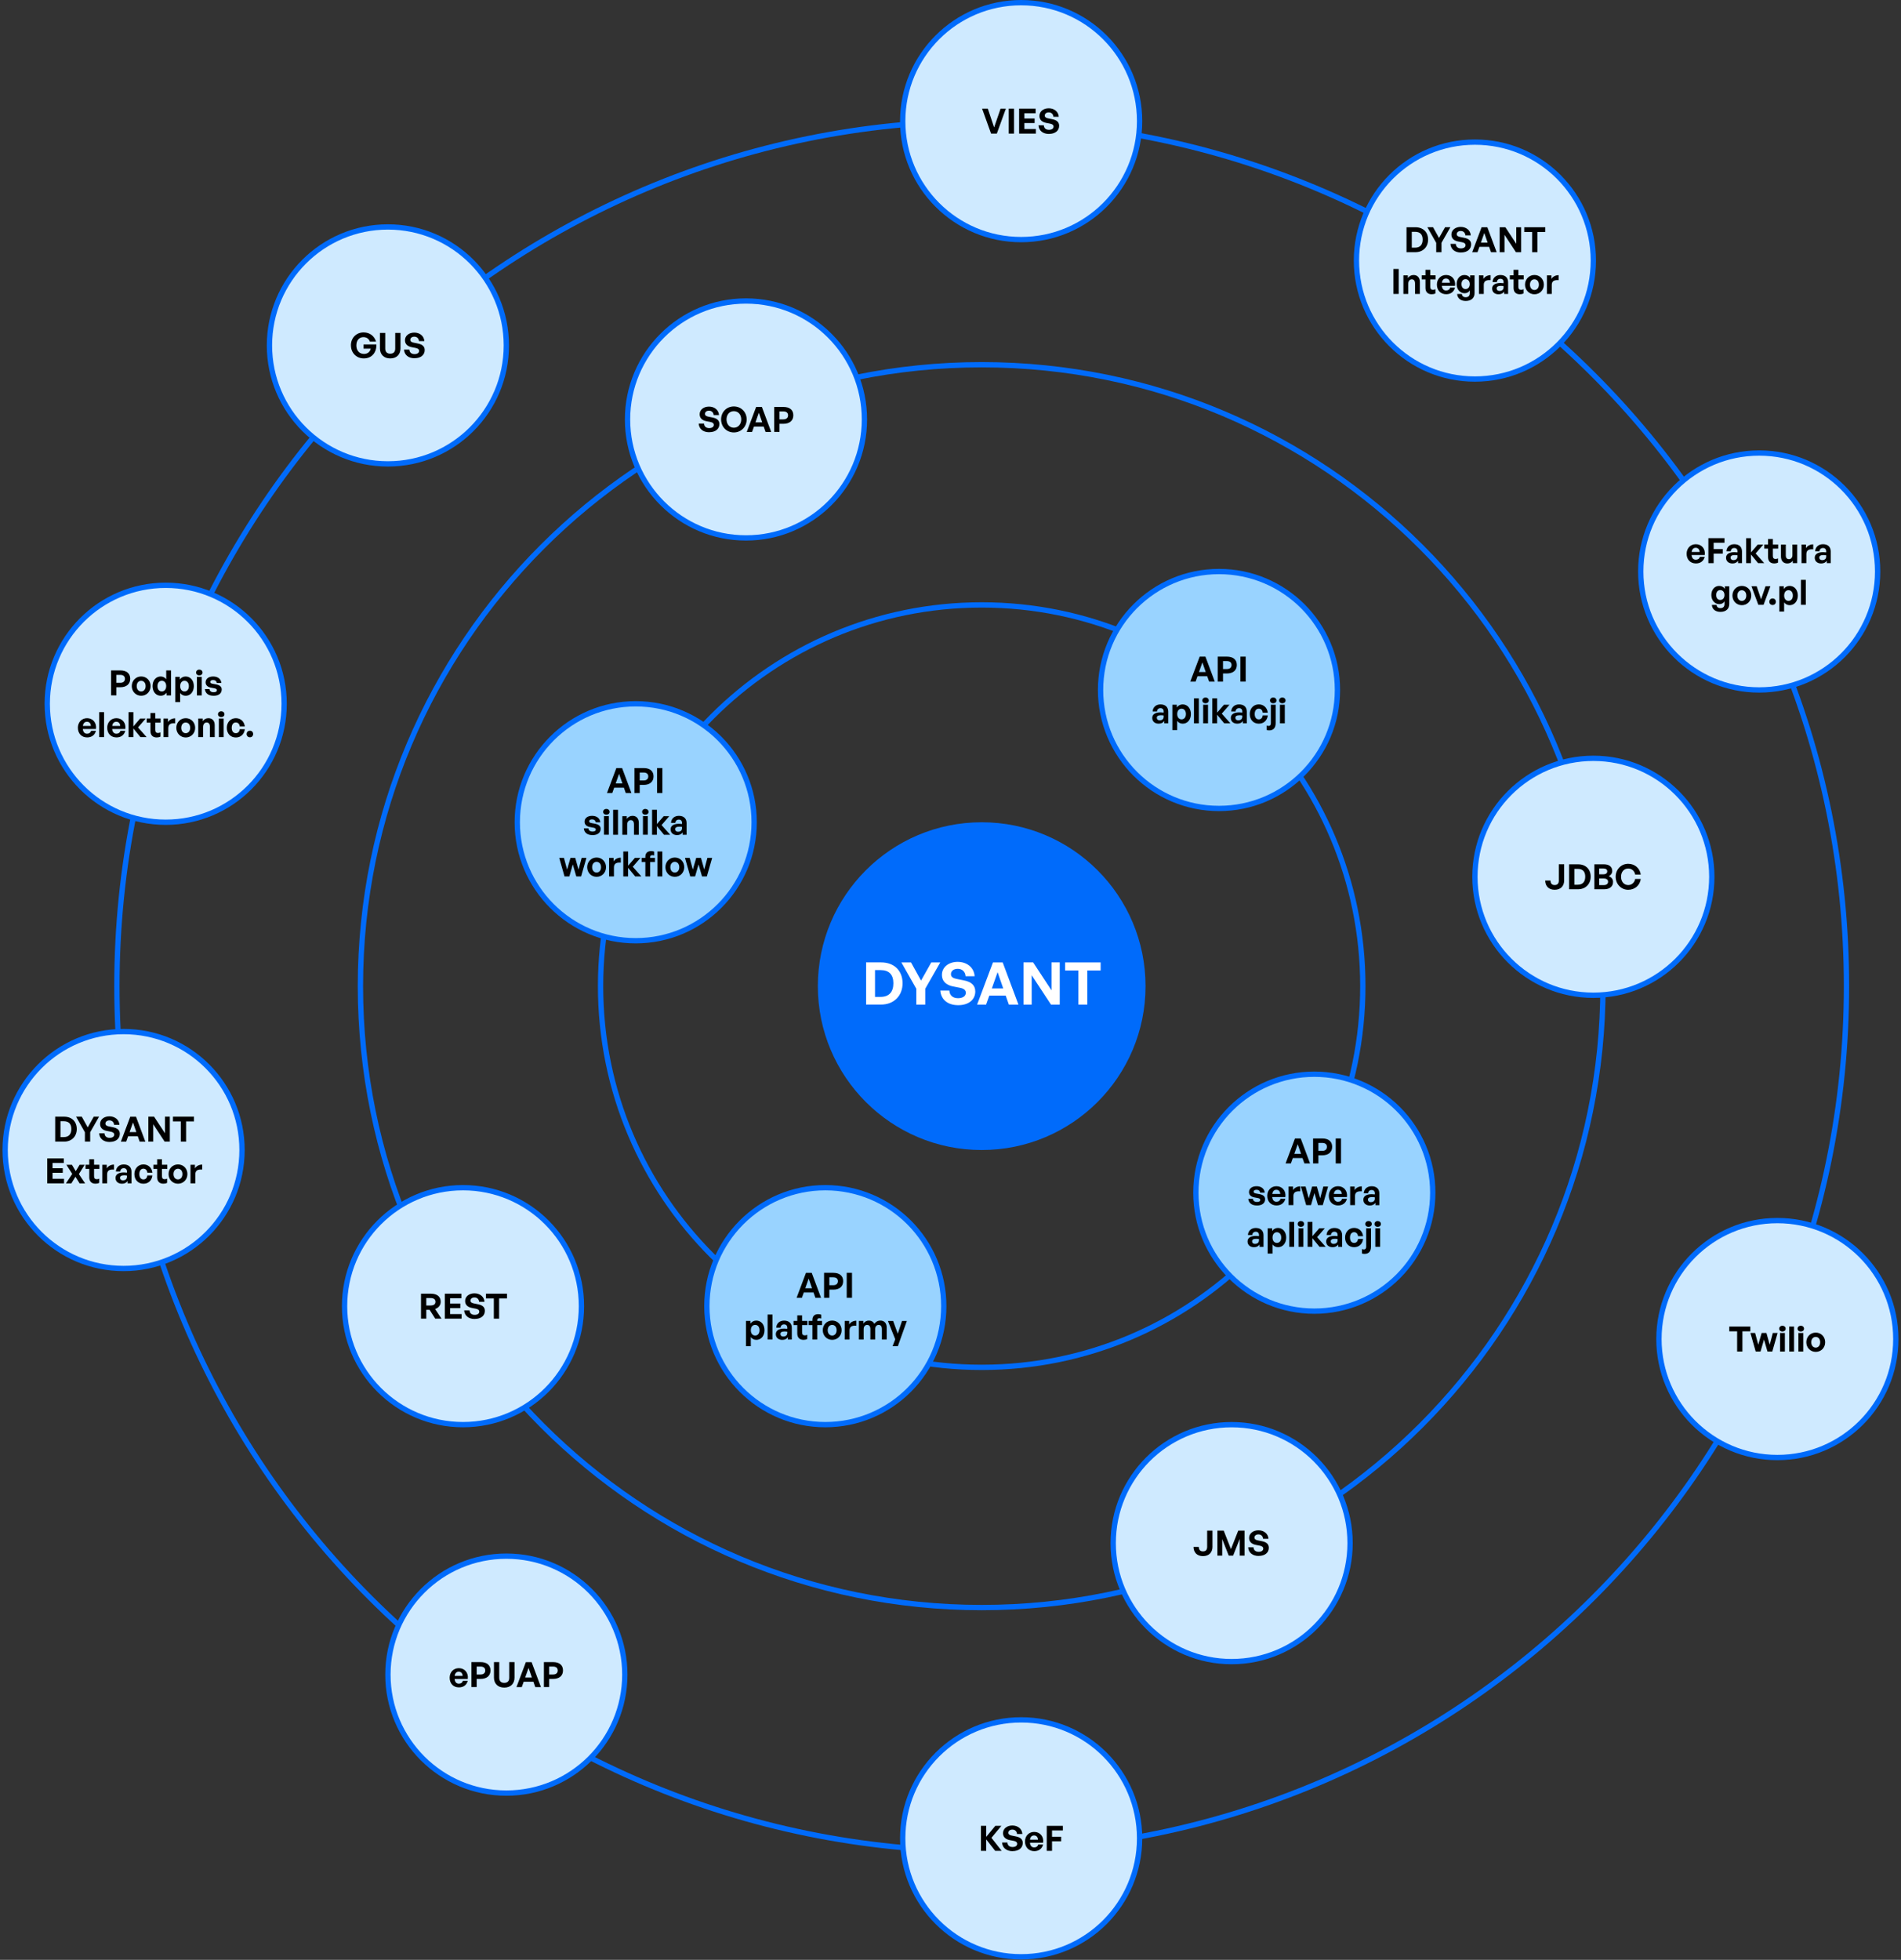 <svg width="716" height="738" viewBox="0 0 716 738" fill="none" xmlns="http://www.w3.org/2000/svg">
<rect x="0" y="0" width="716" height="738" fill="#333333" stroke="none"/>
<g clip-path="url(#clip0_4025_9668)">
<path d="M369.749 433.049C403.831 433.049 431.459 405.42 431.459 371.339C431.459 337.257 403.831 309.629 369.749 309.629C335.668 309.629 308.039 337.257 308.039 371.339C308.039 405.42 335.668 433.049 369.749 433.049Z" fill="#006BFB"/>
<path d="M326.209 378.288V362.398H331.849C336.889 362.398 339.949 365.628 339.949 370.248C339.949 374.868 336.789 378.278 331.849 378.278H326.209V378.288ZM329.569 375.388H331.669C334.829 375.388 336.489 373.548 336.489 370.258C336.489 366.968 334.829 365.298 331.669 365.298H329.569V375.388Z" fill="white"/>
<path d="M348.478 378.29H345.118V372.32L339.498 362.41H343.128L346.908 369.25L350.758 362.41H354.148L348.488 372.32V378.29H348.478Z" fill="white"/>
<path d="M360.908 378.509C356.908 378.509 354.408 376.359 354.158 372.999H357.568C357.658 374.749 358.788 375.879 360.848 375.879C362.548 375.879 363.768 375.129 363.768 373.839C363.768 372.839 362.998 372.249 361.648 371.979L359.038 371.469C356.628 371.009 354.768 369.699 354.768 367.069C354.768 364.239 357.268 362.199 360.698 362.199C364.128 362.199 366.868 364.279 367.088 367.599H363.678C363.568 365.939 362.418 364.809 360.738 364.809C359.058 364.809 358.168 365.739 358.168 366.849C358.168 367.959 359.168 368.399 360.318 368.619L363.038 369.169C365.828 369.719 367.328 371.009 367.328 373.349C367.328 376.379 364.898 378.509 360.908 378.509Z" fill="white"/>
<path d="M378.79 374.89H372.62L371.4 378.3H368.02L373.99 362.41H377.66L383.59 378.3H379.98L378.79 374.89ZM373.57 372.21H377.86L375.74 366.08L373.57 372.21Z" fill="white"/>
<path d="M388.578 367.208V378.288H385.498V362.398H389.128L396.048 372.928V362.398H399.148V378.288H395.848L388.568 367.208H388.578Z" fill="white"/>
<path d="M406.17 378.29V365.44H401.17V362.41H414.55V365.44H409.53V378.29H406.17Z" fill="white"/>
<path d="M369.749 514.889C449.03 514.889 513.299 450.62 513.299 371.339C513.299 292.059 449.03 227.789 369.749 227.789C290.469 227.789 226.199 292.059 226.199 371.339C226.199 450.62 290.469 514.889 369.749 514.889Z" stroke="#006BFB" stroke-width="2" stroke-miterlimit="10"/>
<path d="M239.44 354.24C264.077 354.24 284.05 334.267 284.05 309.63C284.05 284.992 264.077 265.02 239.44 265.02C214.803 265.02 194.83 284.992 194.83 309.63C194.83 334.267 214.803 354.24 239.44 354.24Z" fill="#99D3FF" stroke="#006BFB" stroke-width="2" stroke-miterlimit="10"/>
<path d="M234.981 296.599H231.331L230.611 298.619H228.611L232.141 289.219H234.311L237.821 298.619H235.691L234.981 296.599ZM231.891 295.019H234.431L233.171 291.389L231.891 295.019Z" fill="black"/>
<path d="M240.951 295.559V298.619H238.961V289.219H242.431C244.721 289.219 246.151 290.309 246.151 292.349C246.151 294.389 244.721 295.559 242.431 295.559H240.951ZM240.951 290.899V293.889H242.421C243.551 293.889 244.171 293.299 244.171 292.369C244.171 291.439 243.541 290.899 242.421 290.899H240.951Z" fill="black"/>
<path d="M247.49 298.619V289.219H249.48V298.619H247.49Z" fill="black"/>
<path d="M223.141 314.457C221.151 314.457 220.041 313.497 219.891 311.947H221.631C221.641 312.667 222.261 313.127 223.161 313.127C223.871 313.127 224.401 312.907 224.401 312.407C224.401 311.957 224.111 311.777 223.441 311.647L222.181 311.407C220.921 311.187 220.161 310.487 220.161 309.407C220.161 308.107 221.271 307.207 223.011 307.207C224.751 307.207 225.971 308.137 226.101 309.647H224.361C224.291 308.967 223.781 308.547 223.011 308.547C222.341 308.547 221.901 308.797 221.901 309.237C221.901 309.657 222.191 309.827 222.821 309.947L224.171 310.197C225.531 310.457 226.231 311.087 226.231 312.097C226.231 313.567 225.121 314.467 223.131 314.467L223.141 314.457Z" fill="black"/>
<path d="M228.38 306.779C227.67 306.779 227.17 306.319 227.17 305.709C227.17 305.099 227.67 304.609 228.38 304.609C229.09 304.609 229.6 305.069 229.6 305.709C229.6 306.349 229.1 306.779 228.38 306.779ZM227.49 314.319V307.329H229.31V314.319H227.49Z" fill="black"/>
<path d="M230.932 314.33V304.93H232.762V314.33H230.932Z" fill="black"/>
<path d="M236.22 314.327H234.4V307.337H236.08V308.337C236.59 307.647 237.31 307.207 238.23 307.207C239.63 307.207 240.6 308.127 240.6 309.817V314.337H238.79V310.437C238.79 309.407 238.38 308.827 237.56 308.827C236.84 308.827 236.22 309.407 236.22 310.527V314.337V314.327Z" fill="black"/>
<path d="M243.052 306.779C242.342 306.779 241.852 306.319 241.852 305.709C241.852 305.099 242.352 304.609 243.052 304.609C243.752 304.609 244.272 305.069 244.272 305.709C244.272 306.349 243.772 306.779 243.052 306.779ZM242.162 314.319V307.329H243.982V314.319H242.162Z" fill="black"/>
<path d="M245.602 314.33V304.93H247.422V310.3L249.972 307.34H252.062L249.172 310.69L252.402 314.33H250.082L247.412 311.08V314.33H245.592H245.602Z" fill="black"/>
<path d="M257.11 313.457C256.65 314.117 255.96 314.457 255 314.457C253.55 314.457 252.58 313.607 252.58 312.297C252.58 310.987 253.68 310.207 255.72 310.207C256.11 310.207 256.45 310.237 256.89 310.287V309.867C256.89 309.077 256.44 308.627 255.69 308.627C254.94 308.627 254.43 309.087 254.37 309.867H252.73C252.83 308.257 254 307.207 255.69 307.207C257.52 307.207 258.6 308.217 258.6 309.927V314.327H257.12V313.467L257.11 313.457ZM255.4 313.197C256.33 313.197 256.89 312.687 256.89 311.877V311.377C256.46 311.307 256.16 311.287 255.84 311.287C254.81 311.287 254.3 311.617 254.3 312.247C254.3 312.837 254.72 313.207 255.4 313.207V313.197Z" fill="black"/>
<path d="M215.751 325.489L214.441 330.029H212.621L210.631 323.039H212.401L213.591 327.459L214.871 323.039H216.661L217.901 327.459L219.081 323.039H220.871L218.871 330.029H217.061L215.741 325.489H215.751Z" fill="black"/>
<path d="M221.16 326.54C221.16 324.5 222.68 322.91 224.71 322.91C226.74 322.91 228.26 324.49 228.26 326.54C228.26 328.59 226.74 330.17 224.71 330.17C222.68 330.17 221.16 328.57 221.16 326.54ZM226.38 326.54C226.38 325.24 225.61 324.54 224.7 324.54C223.79 324.54 223.02 325.25 223.02 326.54C223.02 327.83 223.79 328.56 224.7 328.56C225.61 328.56 226.38 327.84 226.38 326.54Z" fill="black"/>
<path d="M231.24 330.027H229.42V323.037H231.1V324.387C231.61 323.497 232.7 322.957 233.82 322.957V324.837C232.28 324.717 231.24 325.087 231.24 326.627V330.017V330.027Z" fill="black"/>
<path d="M234.76 330.029V320.629H236.58V325.999L239.13 323.039H241.22L238.33 326.389L241.56 330.029H239.24L236.57 326.779V330.029H234.75H234.76Z" fill="black"/>
<path d="M243.07 330.028V324.598H241.66V323.038H243.07V322.658C243.07 321.268 243.82 320.488 245.27 320.488C245.72 320.488 246.1 320.568 246.4 320.698V322.138C246.2 322.058 245.94 322.018 245.71 322.018C245.21 322.018 244.88 322.218 244.88 322.698V323.038H246.7V324.598H244.88V330.028H243.07ZM247.63 330.028V320.628H249.46V330.028H247.63Z" fill="black"/>
<path d="M250.621 326.54C250.621 324.5 252.141 322.91 254.171 322.91C256.201 322.91 257.721 324.49 257.721 326.54C257.721 328.59 256.201 330.17 254.171 330.17C252.141 330.17 250.621 328.57 250.621 326.54ZM255.841 326.54C255.841 325.24 255.071 324.54 254.161 324.54C253.251 324.54 252.481 325.25 252.481 326.54C252.481 327.83 253.251 328.56 254.161 328.56C255.071 328.56 255.841 327.84 255.841 326.54Z" fill="black"/>
<path d="M263.11 325.489L261.8 330.029H259.98L257.99 323.039H259.76L260.95 327.459L262.23 323.039H264.02L265.26 327.459L266.44 323.039H268.23L266.23 330.029H264.42L263.1 325.489H263.11Z" fill="black"/>
<path d="M310.85 536.458C335.488 536.458 355.46 516.486 355.46 491.848C355.46 467.211 335.488 447.238 310.85 447.238C286.213 447.238 266.24 467.211 266.24 491.848C266.24 516.486 286.213 536.458 310.85 536.458Z" fill="#99D3FF" stroke="#006BFB" stroke-width="2" stroke-miterlimit="10"/>
<path d="M306.401 486.681H302.751L302.031 488.701H300.031L303.561 479.301H305.731L309.241 488.701H307.111L306.401 486.681ZM303.311 485.101H305.851L304.591 481.471L303.311 485.101Z" fill="black"/>
<path d="M312.371 485.629V488.689H310.381V479.289H313.851C316.141 479.289 317.571 480.379 317.571 482.419C317.571 484.459 316.141 485.629 313.851 485.629H312.371ZM312.371 480.969V483.959H313.841C314.971 483.959 315.591 483.369 315.591 482.439C315.591 481.509 314.961 480.969 313.841 480.969H312.371Z" fill="black"/>
<path d="M318.91 488.689V479.289H320.9V488.689H318.91Z" fill="black"/>
<path d="M284.841 504.527C284.011 504.527 283.311 504.177 282.781 503.497V506.927H280.961V497.407H282.641V498.427C283.181 497.677 283.951 497.277 284.841 497.277C286.721 497.277 287.941 498.847 287.941 500.907C287.941 502.967 286.721 504.537 284.841 504.537V504.527ZM284.431 498.887C283.541 498.887 282.791 499.577 282.791 500.907C282.791 502.237 283.541 502.907 284.431 502.907C285.321 502.907 286.071 502.237 286.071 500.907C286.071 499.577 285.321 498.887 284.431 498.887Z" fill="black"/>
<path d="M289.111 504.4V495H290.941V504.4H289.111Z" fill="black"/>
<path d="M296.741 503.539C296.281 504.199 295.591 504.539 294.631 504.539C293.181 504.539 292.211 503.689 292.211 502.379C292.211 501.069 293.311 500.289 295.351 500.289C295.741 500.289 296.081 500.319 296.521 500.369V499.949C296.521 499.159 296.071 498.709 295.321 498.709C294.571 498.709 294.061 499.169 294.001 499.949H292.361C292.461 498.339 293.631 497.289 295.321 497.289C297.151 497.289 298.231 498.299 298.231 500.009V504.409H296.751V503.549L296.741 503.539ZM295.031 503.279C295.961 503.279 296.521 502.769 296.521 501.959V501.459C296.091 501.389 295.791 501.369 295.471 501.369C294.441 501.369 293.931 501.699 293.931 502.329C293.931 502.919 294.351 503.289 295.031 503.289V503.279Z" fill="black"/>
<path d="M304.031 504.218C303.581 504.438 303.171 504.528 302.631 504.528C301.191 504.528 300.291 503.698 300.291 502.128V498.958H298.881V497.398H300.291V495.328H302.101V497.398H304.101V498.958H302.101V501.708C302.101 502.518 302.471 502.848 303.121 502.848C303.461 502.848 303.771 502.768 304.041 502.628V504.208L304.031 504.218Z" fill="black"/>
<path d="M305.99 504.399V498.969H304.58V497.409H305.99V497.029C305.99 495.639 306.74 494.859 308.19 494.859C308.64 494.859 309.02 494.939 309.32 495.069V496.509C309.12 496.429 308.86 496.389 308.63 496.389C308.13 496.389 307.8 496.589 307.8 497.069V497.409H309.62V498.969H307.8V504.399H305.99Z" fill="black"/>
<path d="M309.891 500.9C309.891 498.86 311.411 497.27 313.441 497.27C315.471 497.27 316.991 498.85 316.991 500.9C316.991 502.95 315.471 504.53 313.441 504.53C311.411 504.53 309.891 502.93 309.891 500.9ZM315.111 500.9C315.111 499.6 314.341 498.9 313.431 498.9C312.521 498.9 311.751 499.61 311.751 500.9C311.751 502.19 312.521 502.92 313.431 502.92C314.341 502.92 315.111 502.2 315.111 500.9Z" fill="black"/>
<path d="M319.97 504.398H318.15V497.408H319.83V498.758C320.34 497.868 321.43 497.328 322.55 497.328V499.208C321.01 499.088 319.97 499.458 319.97 500.998V504.388V504.398Z" fill="black"/>
<path d="M323.491 504.397V497.407H325.171V498.407C325.681 497.697 326.341 497.277 327.261 497.277C328.181 497.277 328.951 497.727 329.301 498.517C329.851 497.747 330.561 497.277 331.601 497.277C333.011 497.277 333.971 498.207 333.971 499.887V504.407H332.161V500.467C332.161 499.487 331.741 498.897 330.941 498.897C330.221 498.897 329.631 499.457 329.631 500.507V504.407H327.821V500.467C327.821 499.487 327.401 498.897 326.601 498.897C325.871 498.897 325.291 499.457 325.291 500.507V504.407H323.471L323.491 504.397Z" fill="black"/>
<path d="M338.162 506.928H336.182L337.182 504.328L334.432 497.418H336.392L338.142 502.208L339.742 497.418H341.562L338.162 506.938V506.928Z" fill="black"/>
<path d="M495.03 493.72C519.667 493.72 539.64 473.747 539.64 449.11C539.64 424.473 519.667 404.5 495.03 404.5C470.392 404.5 450.42 424.473 450.42 449.11C450.42 473.747 470.392 493.72 495.03 493.72Z" fill="#99D3FF" stroke="#006BFB" stroke-width="2" stroke-miterlimit="10"/>
<path d="M490.581 436.079H486.931L486.211 438.099H484.211L487.741 428.699H489.911L493.421 438.099H491.291L490.581 436.079ZM487.491 434.499H490.031L488.771 430.869L487.491 434.499Z" fill="black"/>
<path d="M496.551 435.039V438.099H494.561V428.699H498.031C500.321 428.699 501.751 429.789 501.751 431.829C501.751 433.869 500.321 435.039 498.031 435.039H496.551ZM496.551 430.379V433.369H498.021C499.151 433.369 499.771 432.779 499.771 431.849C499.771 430.919 499.141 430.379 498.021 430.379H496.551Z" fill="black"/>
<path d="M503.092 438.099V428.699H505.082V438.099H503.092Z" fill="black"/>
<path d="M473.41 453.93C471.42 453.93 470.31 452.97 470.16 451.42H471.9C471.91 452.14 472.53 452.6 473.43 452.6C474.14 452.6 474.67 452.38 474.67 451.88C474.67 451.43 474.38 451.25 473.71 451.12L472.45 450.88C471.19 450.66 470.43 449.96 470.43 448.88C470.43 447.58 471.54 446.68 473.28 446.68C475.02 446.68 476.24 447.61 476.37 449.12H474.63C474.56 448.44 474.05 448.02 473.28 448.02C472.61 448.02 472.17 448.27 472.17 448.71C472.17 449.13 472.46 449.3 473.09 449.42L474.44 449.67C475.8 449.93 476.5 450.56 476.5 451.57C476.5 453.04 475.39 453.94 473.4 453.94L473.41 453.93Z" fill="black"/>
<path d="M477.301 450.28C477.301 448.2 478.751 446.68 480.771 446.68C482.981 446.68 484.451 448.47 484.121 450.75H479.161C479.281 451.89 479.831 452.52 480.761 452.52C481.561 452.52 482.101 452.13 482.301 451.43H484.111C483.721 453.01 482.501 453.92 480.801 453.92C478.711 453.92 477.301 452.47 477.301 450.28ZM479.191 449.6H482.201C482.151 448.63 481.601 448.02 480.731 448.02C479.861 448.02 479.341 448.57 479.191 449.6Z" fill="black"/>
<path d="M487.15 453.8H485.33V446.81H487.01V448.16C487.52 447.27 488.61 446.73 489.73 446.73V448.61C488.19 448.49 487.15 448.86 487.15 450.4V453.79V453.8Z" fill="black"/>
<path d="M495.091 449.259L493.781 453.799H491.961L489.971 446.809H491.741L492.931 451.229L494.211 446.809H496.001L497.241 451.229L498.421 446.809H500.211L498.211 453.799H496.401L495.081 449.259H495.091Z" fill="black"/>
<path d="M500.49 450.28C500.49 448.2 501.94 446.68 503.96 446.68C506.17 446.68 507.64 448.47 507.31 450.75H502.35C502.47 451.89 503.02 452.52 503.95 452.52C504.75 452.52 505.29 452.13 505.49 451.43H507.3C506.91 453.01 505.69 453.92 503.99 453.92C501.9 453.92 500.49 452.47 500.49 450.28ZM502.38 449.6H505.39C505.34 448.63 504.79 448.02 503.92 448.02C503.05 448.02 502.53 448.57 502.38 449.6Z" fill="black"/>
<path d="M510.351 453.8H508.531V446.81H510.211V448.16C510.721 447.27 511.811 446.73 512.931 446.73V448.61C511.391 448.49 510.351 448.86 510.351 450.4V453.79V453.8Z" fill="black"/>
<path d="M518.03 452.938C517.57 453.597 516.88 453.938 515.92 453.938C514.47 453.938 513.5 453.087 513.5 451.777C513.5 450.467 514.6 449.688 516.64 449.688C517.03 449.688 517.37 449.717 517.81 449.767V449.348C517.81 448.558 517.36 448.107 516.61 448.107C515.86 448.107 515.35 448.568 515.29 449.348H513.65C513.75 447.738 514.92 446.688 516.61 446.688C518.44 446.688 519.52 447.698 519.52 449.408V453.807H518.04V452.948L518.03 452.938ZM516.32 452.677C517.25 452.677 517.81 452.167 517.81 451.357V450.857C517.38 450.787 517.08 450.767 516.76 450.767C515.73 450.767 515.22 451.098 515.22 451.728C515.22 452.318 515.64 452.688 516.32 452.688V452.677Z" fill="black"/>
<path d="M474.411 468.648C473.951 469.298 473.261 469.648 472.301 469.648C470.851 469.648 469.881 468.798 469.881 467.488C469.881 466.178 470.981 465.398 473.021 465.398C473.411 465.398 473.751 465.428 474.191 465.478V465.058C474.191 464.268 473.741 463.818 472.981 463.818C472.221 463.818 471.721 464.278 471.661 465.058H470.021C470.121 463.448 471.291 462.398 472.981 462.398C474.811 462.398 475.891 463.408 475.891 465.118V469.518H474.411V468.658V468.648ZM472.691 468.388C473.621 468.388 474.181 467.878 474.181 467.068V466.568C473.751 466.498 473.451 466.478 473.131 466.478C472.101 466.478 471.591 466.808 471.591 467.438C471.591 468.028 472.011 468.398 472.691 468.398V468.388Z" fill="black"/>
<path d="M481.341 469.641C480.521 469.641 479.811 469.291 479.281 468.611V472.041H477.461V462.521H479.141V463.541C479.681 462.791 480.451 462.391 481.341 462.391C483.231 462.391 484.441 463.961 484.441 466.021C484.441 468.081 483.221 469.651 481.341 469.651V469.641ZM480.931 464.001C480.041 464.001 479.291 464.691 479.291 466.021C479.291 467.351 480.041 468.021 480.931 468.021C481.821 468.021 482.571 467.351 482.571 466.021C482.571 464.691 481.821 464.001 480.931 464.001Z" fill="black"/>
<path d="M485.602 469.509V460.109H487.432V469.509H485.602Z" fill="black"/>
<path d="M489.962 461.971C489.252 461.971 488.762 461.511 488.762 460.901C488.762 460.291 489.262 459.801 489.962 459.801C490.662 459.801 491.182 460.261 491.182 460.901C491.182 461.541 490.682 461.971 489.962 461.971ZM489.072 469.511V462.521H490.892V469.511H489.072Z" fill="black"/>
<path d="M492.51 469.509V460.109H494.33V465.479L496.88 462.519H498.97L496.08 465.869L499.31 469.509H496.99L494.32 466.259V469.509H492.5H492.51Z" fill="black"/>
<path d="M504.02 468.648C503.56 469.298 502.87 469.648 501.91 469.648C500.46 469.648 499.49 468.798 499.49 467.488C499.49 466.178 500.59 465.398 502.63 465.398C503.02 465.398 503.36 465.428 503.8 465.478V465.058C503.8 464.268 503.35 463.818 502.6 463.818C501.85 463.818 501.34 464.278 501.28 465.058H499.64C499.74 463.448 500.91 462.398 502.6 462.398C504.43 462.398 505.51 463.408 505.51 465.118V469.518H504.03V468.658L504.02 468.648ZM502.31 468.388C503.24 468.388 503.8 467.878 503.8 467.068V466.568C503.37 466.498 503.07 466.478 502.75 466.478C501.72 466.478 501.21 466.808 501.21 467.438C501.21 468.028 501.63 468.398 502.31 468.398V468.388Z" fill="black"/>
<path d="M506.611 466.009C506.611 463.919 508.051 462.379 510.011 462.379C511.831 462.379 513.181 463.609 513.401 465.499H511.491C511.401 464.569 510.831 463.989 510.011 463.989C509.071 463.989 508.471 464.759 508.471 466.009C508.471 467.259 509.061 468.029 510.011 468.029C510.851 468.029 511.381 467.479 511.491 466.519H513.401C513.191 468.439 511.881 469.639 510.011 469.639C507.991 469.639 506.611 468.149 506.611 466.009Z" fill="black"/>
<path d="M516.37 469.481C516.37 471.371 515.351 472.161 513.961 472.161C513.631 472.161 513.29 472.131 512.98 472.021V470.331C513.18 470.431 513.44 470.491 513.74 470.491C514.22 470.491 514.57 470.201 514.57 469.431V462.521H516.38V469.481H516.37ZM515.451 461.971C514.731 461.971 514.23 461.511 514.23 460.901C514.23 460.291 514.731 459.801 515.451 459.801C516.171 459.801 516.67 460.261 516.67 460.901C516.67 461.541 516.171 461.971 515.451 461.971Z" fill="black"/>
<path d="M518.891 461.971C518.181 461.971 517.691 461.511 517.691 460.901C517.691 460.291 518.191 459.801 518.891 459.801C519.591 459.801 520.111 460.261 520.111 460.901C520.111 461.541 519.611 461.971 518.891 461.971ZM518.001 469.511V462.521H519.821V469.511H518.001Z" fill="black"/>
<path d="M459.13 304.431C483.767 304.431 503.74 284.458 503.74 259.821C503.74 235.184 483.767 215.211 459.13 215.211C434.492 215.211 414.52 235.184 414.52 259.821C414.52 284.458 434.492 304.431 459.13 304.431Z" fill="#99D3FF" stroke="#006BFB" stroke-width="2" stroke-miterlimit="10"/>
<path d="M454.681 254.642H451.031L450.311 256.662H448.311L451.851 247.262H454.021L457.531 256.662H455.401L454.691 254.642H454.681ZM451.591 253.062H454.131L452.871 249.432L451.591 253.062Z" fill="black"/>
<path d="M460.64 253.602V256.662H458.65V247.262H462.12C464.41 247.262 465.84 248.352 465.84 250.392C465.84 252.432 464.41 253.602 462.12 253.602H460.64ZM460.64 248.942V251.932H462.11C463.24 251.932 463.86 251.342 463.86 250.412C463.86 249.482 463.23 248.942 462.11 248.942H460.64Z" fill="black"/>
<path d="M467.191 256.662V247.262H469.181V256.662H467.191Z" fill="black"/>
<path d="M438.51 271.5C438.05 272.16 437.36 272.5 436.4 272.5C434.95 272.5 433.98 271.65 433.98 270.34C433.98 269.03 435.08 268.25 437.12 268.25C437.51 268.25 437.85 268.28 438.29 268.33V267.91C438.29 267.12 437.84 266.67 437.09 266.67C436.34 266.67 435.83 267.13 435.77 267.91H434.13C434.23 266.3 435.4 265.25 437.09 265.25C438.92 265.25 440 266.26 440 267.97V272.37H438.52V271.51L438.51 271.5ZM436.8 271.24C437.73 271.24 438.29 270.73 438.29 269.92V269.42C437.86 269.35 437.56 269.33 437.24 269.33C436.21 269.33 435.7 269.66 435.7 270.29C435.7 270.88 436.12 271.25 436.8 271.25V271.24Z" fill="black"/>
<path d="M445.441 272.5C444.611 272.5 443.911 272.15 443.381 271.47V274.9H441.561V265.38H443.241V266.4C443.781 265.65 444.551 265.25 445.441 265.25C447.321 265.25 448.541 266.82 448.541 268.88C448.541 270.94 447.321 272.51 445.441 272.51V272.5ZM445.031 266.86C444.141 266.86 443.391 267.55 443.391 268.88C443.391 270.21 444.141 270.88 445.031 270.88C445.921 270.88 446.671 270.21 446.671 268.88C446.671 267.55 445.921 266.86 445.031 266.86Z" fill="black"/>
<path d="M449.701 272.373V262.973H451.531V272.373H449.701Z" fill="black"/>
<path d="M454.06 264.83C453.35 264.83 452.85 264.37 452.85 263.76C452.85 263.15 453.35 262.66 454.06 262.66C454.77 262.66 455.28 263.12 455.28 263.76C455.28 264.4 454.78 264.83 454.06 264.83ZM453.17 272.37V265.38H454.99V272.37H453.17Z" fill="black"/>
<path d="M456.61 272.373V262.973H458.43V268.343L460.98 265.383H463.07L460.18 268.733L463.41 272.373H461.09L458.42 269.123V272.373H456.6H456.61Z" fill="black"/>
<path d="M468.12 271.5C467.66 272.16 466.97 272.5 466.01 272.5C464.56 272.5 463.59 271.65 463.59 270.34C463.59 269.03 464.69 268.25 466.73 268.25C467.12 268.25 467.46 268.28 467.9 268.33V267.91C467.9 267.12 467.45 266.67 466.69 266.67C465.93 266.67 465.43 267.13 465.37 267.91H463.73C463.83 266.3 465 265.25 466.69 265.25C468.52 265.25 469.6 266.26 469.6 267.97V272.37H468.12V271.51V271.5ZM466.4 271.24C467.33 271.24 467.89 270.73 467.89 269.92V269.42C467.46 269.35 467.16 269.33 466.84 269.33C465.81 269.33 465.3 269.66 465.3 270.29C465.3 270.88 465.72 271.25 466.4 271.25V271.24Z" fill="black"/>
<path d="M470.711 268.872C470.711 266.782 472.151 265.242 474.111 265.242C475.931 265.242 477.281 266.472 477.501 268.362H475.591C475.501 267.432 474.941 266.852 474.111 266.852C473.171 266.852 472.571 267.622 472.571 268.872C472.571 270.122 473.161 270.892 474.111 270.892C474.951 270.892 475.491 270.342 475.591 269.382H477.501C477.291 271.302 475.981 272.502 474.111 272.502C472.091 272.502 470.711 271.012 470.711 268.872Z" fill="black"/>
<path d="M480.47 272.34C480.47 274.23 479.45 275.02 478.06 275.02C477.73 275.02 477.39 274.99 477.08 274.88V273.19C477.28 273.29 477.54 273.35 477.84 273.35C478.32 273.35 478.66 273.06 478.66 272.29V265.38H480.47V272.34ZM479.55 264.83C478.83 264.83 478.33 264.37 478.33 263.76C478.33 263.15 478.83 262.66 479.55 262.66C480.27 262.66 480.77 263.12 480.77 263.76C480.77 264.4 480.27 264.83 479.55 264.83Z" fill="black"/>
<path d="M482.98 264.83C482.27 264.83 481.77 264.37 481.77 263.76C481.77 263.15 482.27 262.66 482.98 262.66C483.69 262.66 484.2 263.12 484.2 263.76C484.2 264.4 483.7 264.83 482.98 264.83ZM482.09 272.37V265.38H483.91V272.37H482.09Z" fill="black"/>
<path d="M369.75 605.34C498.985 605.34 603.75 500.574 603.75 371.34C603.75 242.105 498.985 137.34 369.75 137.34C240.515 137.34 135.75 242.105 135.75 371.34C135.75 500.574 240.515 605.34 369.75 605.34Z" stroke="#006BFB" stroke-width="2" stroke-miterlimit="10"/>
<path d="M174.389 536.458C199.027 536.458 218.999 516.486 218.999 491.848C218.999 467.211 199.027 447.238 174.389 447.238C149.752 447.238 129.779 467.211 129.779 491.848C129.779 516.486 149.752 536.458 174.389 536.458Z" fill="#CFEAFF" stroke="#006BFB" stroke-width="2" stroke-miterlimit="10"/>
<path d="M158.568 496.548V487.148H162.248C164.618 487.148 165.988 488.248 165.988 490.198C165.988 491.468 165.198 492.478 163.868 492.918L166.288 496.548H163.918L161.798 493.218H160.558V496.548H158.568ZM160.558 491.588H162.158C163.368 491.588 164.008 491.118 164.008 490.198C164.008 489.278 163.368 488.798 162.158 488.798H160.558V491.588Z" fill="black"/>
<path d="M173.859 496.548H167.539V487.148H173.769V488.878H169.529V490.858H173.379V492.578H169.529V494.828H173.859V496.558V496.548Z" fill="black"/>
<path d="M178.818 496.68C176.448 496.68 174.968 495.41 174.828 493.42H176.848C176.898 494.45 177.568 495.12 178.788 495.12C179.798 495.12 180.518 494.67 180.518 493.91C180.518 493.32 180.058 492.97 179.258 492.81L177.718 492.51C176.288 492.23 175.188 491.46 175.188 489.9C175.188 488.22 176.668 487.02 178.698 487.02C180.728 487.02 182.348 488.25 182.478 490.21H180.458C180.388 489.23 179.708 488.56 178.718 488.56C177.728 488.56 177.198 489.11 177.198 489.76C177.198 490.41 177.788 490.68 178.468 490.81L180.078 491.14C181.728 491.47 182.618 492.23 182.618 493.61C182.618 495.4 181.178 496.66 178.818 496.66V496.68Z" fill="black"/>
<path d="M185.999 496.548V488.938H183.039V487.148H190.959V488.938H187.989V496.548H185.999Z" fill="black"/>
<path d="M463.889 625.689C488.527 625.689 508.499 605.716 508.499 581.079C508.499 556.441 488.527 536.469 463.889 536.469C439.252 536.469 419.279 556.441 419.279 581.079C419.279 605.716 439.252 625.689 463.889 625.689Z" fill="#CFEAFF" stroke="#006BFB" stroke-width="2" stroke-miterlimit="10"/>
<path d="M456.679 582.401C456.679 584.511 455.419 585.971 453.089 585.971C450.759 585.971 449.559 584.501 449.529 582.501H451.519C451.549 583.501 451.949 584.191 453.089 584.191C454.229 584.191 454.669 583.511 454.669 582.451V576.371H456.669V582.391L456.679 582.401Z" fill="black"/>
<path d="M460.339 579.529V585.779H458.529V576.379H460.909L463.629 583.339L466.369 576.379H468.749V585.779H466.939V579.479L464.449 585.779H462.789L460.329 579.529H460.339Z" fill="black"/>
<path d="M474.099 585.91C471.729 585.91 470.249 584.64 470.109 582.65H472.129C472.179 583.68 472.849 584.35 474.069 584.35C475.079 584.35 475.799 583.9 475.799 583.14C475.799 582.55 475.339 582.2 474.539 582.04L472.999 581.74C471.569 581.46 470.469 580.69 470.469 579.13C470.469 577.45 471.949 576.25 473.979 576.25C476.009 576.25 477.629 577.48 477.759 579.44H475.739C475.669 578.46 474.989 577.79 473.999 577.79C473.009 577.79 472.479 578.34 472.479 578.99C472.479 579.64 473.069 579.91 473.749 580.04L475.359 580.37C477.009 580.7 477.899 581.46 477.899 582.84C477.899 584.63 476.459 585.89 474.099 585.89V585.91Z" fill="black"/>
<path d="M600.13 374.771C624.767 374.771 644.74 354.798 644.74 330.161C644.74 305.523 624.767 285.551 600.13 285.551C575.492 285.551 555.52 305.523 555.52 330.161C555.52 354.798 575.492 374.771 600.13 374.771Z" fill="#CFEAFF" stroke="#006BFB" stroke-width="2" stroke-miterlimit="10"/>
<path d="M589.14 331.479C589.14 333.589 587.88 335.049 585.55 335.049C583.22 335.049 582.02 333.579 581.99 331.579H583.98C584.01 332.579 584.41 333.269 585.55 333.269C586.69 333.269 587.13 332.589 587.13 331.529V325.449H589.13V331.469L589.14 331.479Z" fill="black"/>
<path d="M590.99 334.861V325.461H594.33C597.32 325.461 599.12 327.371 599.12 330.111C599.12 332.851 597.25 334.861 594.33 334.861H590.99ZM592.98 333.151H594.22C596.09 333.151 597.07 332.061 597.07 330.111C597.07 328.161 596.09 327.181 594.22 327.181H592.98V333.151Z" fill="black"/>
<path d="M604.19 334.861H600.51V325.461H604.05C606.03 325.461 607.24 326.351 607.24 327.961C607.24 328.821 606.76 329.521 605.92 329.951C606.97 330.321 607.54 331.061 607.54 332.101C607.54 333.841 606.26 334.861 604.19 334.861ZM602.32 327.031V329.221H603.89C604.86 329.221 605.36 328.801 605.36 328.121C605.36 327.441 604.86 327.031 603.89 327.031H602.32ZM602.32 330.801V333.291H604.03C605.1 333.291 605.67 332.821 605.67 332.021C605.67 331.271 605.11 330.801 604.03 330.801H602.32Z" fill="black"/>
<path d="M608.531 330.15C608.531 327.4 610.601 325.27 613.241 325.27C615.711 325.27 617.651 326.92 617.981 329.33H615.871C615.651 327.98 614.601 327.05 613.261 327.05C611.651 327.05 610.561 328.32 610.561 330.15C610.561 331.98 611.651 333.28 613.261 333.28C614.591 333.28 615.631 332.34 615.871 330.99H617.981C617.651 333.42 615.721 335.06 613.241 335.06C610.601 335.06 608.531 332.91 608.531 330.15Z" fill="black"/>
<path d="M280.969 202.56C305.607 202.56 325.579 182.587 325.579 157.95C325.579 133.312 305.607 113.34 280.969 113.34C256.332 113.34 236.359 133.312 236.359 157.95C236.359 182.587 256.332 202.56 280.969 202.56Z" fill="#CFEAFF" stroke="#006BFB" stroke-width="2" stroke-miterlimit="10"/>
<path d="M267.15 162.769C264.78 162.769 263.3 161.499 263.16 159.509H265.18C265.23 160.539 265.9 161.209 267.12 161.209C268.13 161.209 268.85 160.759 268.85 159.999C268.85 159.409 268.39 159.059 267.59 158.899L266.05 158.599C264.62 158.319 263.52 157.549 263.52 155.989C263.52 154.309 265 153.109 267.03 153.109C269.06 153.109 270.68 154.339 270.81 156.299H268.79C268.72 155.319 268.04 154.649 267.05 154.649C266.06 154.649 265.53 155.199 265.53 155.849C265.53 156.499 266.12 156.769 266.8 156.899L268.41 157.229C270.06 157.559 270.95 158.319 270.95 159.699C270.95 161.489 269.51 162.749 267.15 162.749V162.769Z" fill="black"/>
<path d="M271.6 157.931C271.6 155.111 273.69 153.051 276.4 153.051C279.11 153.051 281.23 155.121 281.23 157.931C281.23 160.741 279.12 162.841 276.4 162.841C273.68 162.841 271.6 160.751 271.6 157.931ZM279.18 157.931C279.18 156.201 278.13 154.831 276.4 154.831C274.67 154.831 273.64 156.211 273.64 157.931C273.64 159.651 274.69 161.061 276.4 161.061C278.11 161.061 279.18 159.661 279.18 157.931Z" fill="black"/>
<path d="M287.63 160.63H283.98L283.26 162.65H281.26L284.79 153.25H286.96L290.47 162.65H288.34L287.63 160.63ZM284.54 159.05H287.08L285.82 155.42L284.54 159.05Z" fill="black"/>
<path d="M293.599 159.582V162.642H291.609V153.242H295.079C297.369 153.242 298.799 154.332 298.799 156.372C298.799 158.412 297.369 159.582 295.079 159.582H293.599ZM293.599 154.922V157.912H295.069C296.199 157.912 296.819 157.322 296.819 156.392C296.819 155.462 296.189 154.922 295.069 154.922H293.599Z" fill="black"/>
<path d="M369.749 697.061C549.639 697.061 695.469 551.231 695.469 371.341C695.469 191.451 549.639 45.621 369.749 45.621C189.859 45.621 44.029 191.451 44.029 371.341C44.029 551.231 189.859 697.061 369.749 697.061Z" stroke="#006BFB" stroke-width="2" stroke-miterlimit="10"/>
<path d="M384.61 736.849C409.247 736.849 429.22 716.876 429.22 692.239C429.22 667.601 409.247 647.629 384.61 647.629C359.973 647.629 340 667.601 340 692.239C340 716.876 359.973 736.849 384.61 736.849Z" fill="#CFEAFF" stroke="#006BFB" stroke-width="2" stroke-miterlimit="10"/>
<path d="M369.461 696.939V687.539H371.451V691.679L374.871 687.539H377.151L373.421 692.039L377.261 696.939H374.811L371.461 692.649V696.939H369.471H369.461Z" fill="black"/>
<path d="M381.412 697.07C379.042 697.07 377.562 695.8 377.422 693.81H379.442C379.492 694.84 380.162 695.51 381.382 695.51C382.392 695.51 383.112 695.06 383.112 694.3C383.112 693.71 382.652 693.36 381.852 693.2L380.312 692.9C378.882 692.62 377.782 691.85 377.782 690.29C377.782 688.61 379.262 687.41 381.292 687.41C383.322 687.41 384.942 688.64 385.072 690.6H383.052C382.982 689.62 382.302 688.95 381.312 688.95C380.322 688.95 379.792 689.5 379.792 690.15C379.792 690.8 380.382 691.07 381.062 691.2L382.672 691.53C384.322 691.86 385.212 692.62 385.212 694C385.212 695.79 383.772 697.05 381.412 697.05V697.07Z" fill="black"/>
<path d="M386.061 693.42C386.061 691.34 387.511 689.82 389.531 689.82C391.741 689.82 393.211 691.61 392.881 693.89H387.921C388.041 695.03 388.591 695.66 389.521 695.66C390.321 695.66 390.851 695.27 391.061 694.57H392.871C392.481 696.15 391.261 697.06 389.561 697.06C387.471 697.06 386.061 695.61 386.061 693.42ZM387.941 692.74H390.951C390.901 691.77 390.351 691.16 389.481 691.16C388.611 691.16 388.091 691.71 387.941 692.74Z" fill="black"/>
<path d="M394.25 696.939V687.539H400.32V689.269H396.24V691.639H399.68V693.359H396.24V696.949H394.25V696.939Z" fill="black"/>
<path d="M190.719 675.201C215.357 675.201 235.329 655.228 235.329 630.591C235.329 605.953 215.357 585.98 190.719 585.98C166.082 585.98 146.109 605.953 146.109 630.591C146.109 655.228 166.082 675.201 190.719 675.201Z" fill="#CFEAFF" stroke="#006BFB" stroke-width="2" stroke-miterlimit="10"/>
<path d="M169.359 631.76C169.359 629.68 170.809 628.16 172.829 628.16C175.039 628.16 176.509 629.95 176.179 632.23H171.219C171.339 633.37 171.889 634 172.819 634C173.619 634 174.149 633.61 174.359 632.91H176.169C175.779 634.49 174.559 635.4 172.859 635.4C170.769 635.4 169.359 633.95 169.359 631.76ZM171.239 631.08H174.249C174.199 630.11 173.649 629.5 172.779 629.5C171.909 629.5 171.389 630.05 171.239 631.08Z" fill="black"/>
<path d="M179.539 632.219V635.279H177.549V625.879H181.019C183.309 625.879 184.739 626.969 184.739 629.009C184.739 631.049 183.309 632.219 181.019 632.219H179.539ZM179.539 627.559V630.549H181.009C182.129 630.549 182.759 629.959 182.759 629.029C182.759 628.099 182.129 627.559 181.009 627.559H179.539Z" fill="black"/>
<path d="M193.789 631.709C193.789 633.939 192.379 635.479 189.929 635.479C187.479 635.479 186.049 633.939 186.049 631.709V625.879H188.039V631.749C188.039 632.919 188.599 633.699 189.929 633.699C191.259 633.699 191.799 632.909 191.799 631.749V625.879H193.789V631.709Z" fill="black"/>
<path d="M200.89 633.271H197.24L196.52 635.291H194.52L198.06 625.891H200.23L203.74 635.291H201.61L200.9 633.271H200.89ZM197.8 631.691H200.34L199.08 628.061L197.8 631.691Z" fill="black"/>
<path d="M206.849 632.219V635.279H204.859V625.879H208.329C210.619 625.879 212.049 626.969 212.049 629.009C212.049 631.049 210.619 632.219 208.329 632.219H206.849ZM206.849 627.559V630.549H208.319C209.439 630.549 210.069 629.959 210.069 629.029C210.069 628.099 209.439 627.559 208.319 627.559H206.849Z" fill="black"/>
<path d="M46.55 477.661C71.187 477.661 91.159 457.689 91.159 433.051C91.159 408.414 71.187 388.441 46.55 388.441C21.912 388.441 1.939 408.414 1.939 433.051C1.939 457.689 21.912 477.661 46.55 477.661Z" fill="#CFEAFF" stroke="#006BFB" stroke-width="2" stroke-miterlimit="10"/>
<path d="M20.789 429.892V420.492H24.129C27.119 420.492 28.919 422.402 28.919 425.142C28.919 427.882 27.049 429.892 24.129 429.892H20.789ZM22.779 428.182H24.019C25.889 428.182 26.869 427.092 26.869 425.142C26.869 423.192 25.889 422.212 24.019 422.212H22.779V428.182Z" fill="black"/>
<path d="M33.968 429.894H31.978V426.354L28.648 420.484H30.798L33.038 424.534L35.318 420.484H37.318L33.968 426.354V429.894Z" fill="black"/>
<path d="M41.328 430.023C38.958 430.023 37.478 428.753 37.338 426.763H39.358C39.408 427.793 40.078 428.463 41.298 428.463C42.308 428.463 43.028 428.013 43.028 427.253C43.028 426.663 42.568 426.313 41.768 426.153L40.228 425.853C38.798 425.573 37.698 424.803 37.698 423.243C37.698 421.563 39.178 420.363 41.208 420.363C43.238 420.363 44.858 421.593 44.988 423.553H42.968C42.898 422.573 42.218 421.903 41.228 421.903C40.238 421.903 39.708 422.453 39.708 423.103C39.708 423.753 40.298 424.023 40.978 424.153L42.588 424.483C44.238 424.813 45.128 425.573 45.128 426.953C45.128 428.743 43.688 430.003 41.328 430.003V430.023Z" fill="black"/>
<path d="M51.899 427.884H48.249L47.529 429.904H45.529L49.059 420.504H51.229L54.739 429.904H52.609L51.899 427.884ZM48.809 426.304H51.349L50.089 422.674L48.809 426.304Z" fill="black"/>
<path d="M57.699 423.332V429.892H55.879V420.492H58.029L62.129 426.722V420.492H63.959V429.892H62.009L57.699 423.332Z" fill="black"/>
<path d="M68.099 429.892V422.282H65.139V420.492H73.059V422.282H70.089V429.892H68.099Z" fill="black"/>
<path d="M24.119 445.603H17.799V436.203H24.029V437.933H19.789V439.913H23.639V441.623H19.789V443.873H24.119V445.603Z" fill="black"/>
<path d="M24.85 445.603L27.21 442.043L25.01 438.613H27.1L28.53 441.023L29.97 438.613H31.88L29.71 442.113L32.05 445.613H29.98L28.41 443.103L26.88 445.613H24.85V445.603Z" fill="black"/>
<path d="M37.359 445.413C36.909 445.633 36.499 445.723 35.959 445.723C34.519 445.723 33.619 444.893 33.619 443.323V440.153H32.209V438.593H33.619V436.523H35.429V438.593H37.429V440.153H35.429V442.903C35.429 443.713 35.799 444.043 36.449 444.043C36.789 444.043 37.109 443.963 37.369 443.823V445.403L37.359 445.413Z" fill="black"/>
<path d="M40.349 445.605H38.529V438.615H40.209V439.965C40.719 439.075 41.809 438.535 42.929 438.535V440.415C41.389 440.295 40.349 440.665 40.349 442.205V445.595V445.605Z" fill="black"/>
<path d="M48.04 444.734C47.58 445.394 46.89 445.734 45.93 445.734C44.48 445.734 43.51 444.884 43.51 443.574C43.51 442.264 44.61 441.484 46.65 441.484C47.04 441.484 47.38 441.514 47.82 441.564V441.144C47.82 440.354 47.37 439.904 46.61 439.904C45.85 439.904 45.35 440.364 45.29 441.144H43.65C43.75 439.534 44.92 438.484 46.61 438.484C48.44 438.484 49.52 439.494 49.52 441.204V445.604H48.04V444.744V444.734ZM46.32 444.474C47.25 444.474 47.81 443.964 47.81 443.154V442.654C47.38 442.584 47.08 442.564 46.76 442.564C45.73 442.564 45.22 442.894 45.22 443.524C45.22 444.114 45.64 444.484 46.32 444.484V444.474Z" fill="black"/>
<path d="M50.619 442.103C50.619 440.013 52.059 438.473 54.019 438.473C55.839 438.473 57.189 439.703 57.409 441.593H55.499C55.409 440.663 54.849 440.083 54.019 440.083C53.079 440.083 52.479 440.853 52.479 442.103C52.479 443.353 53.069 444.123 54.019 444.123C54.859 444.123 55.399 443.573 55.499 442.613H57.409C57.199 444.533 55.889 445.733 54.019 445.733C51.999 445.733 50.619 444.243 50.619 442.103Z" fill="black"/>
<path d="M62.929 445.413C62.479 445.633 62.069 445.723 61.529 445.723C60.089 445.723 59.189 444.893 59.189 443.323V440.153H57.779V438.593H59.189V436.523H60.999V438.593H62.999V440.153H60.999V442.903C60.999 443.713 61.369 444.043 62.019 444.043C62.359 444.043 62.669 443.963 62.939 443.823V445.403L62.929 445.413Z" fill="black"/>
<path d="M63.488 442.103C63.488 440.063 65.008 438.473 67.038 438.473C69.068 438.473 70.588 440.053 70.588 442.103C70.588 444.153 69.068 445.733 67.038 445.733C65.008 445.733 63.488 444.133 63.488 442.103ZM68.708 442.103C68.708 440.803 67.938 440.103 67.028 440.103C66.118 440.103 65.348 440.813 65.348 442.103C65.348 443.393 66.118 444.123 67.028 444.123C67.938 444.123 68.708 443.403 68.708 442.103Z" fill="black"/>
<path d="M73.568 445.605H71.748V438.615H73.428V439.965C73.938 439.075 75.028 438.535 76.148 438.535V440.415C74.608 440.295 73.568 440.665 73.568 442.205V445.595V445.605Z" fill="black"/>
<path d="M669.44 548.841C694.077 548.841 714.05 528.869 714.05 504.231C714.05 479.594 694.077 459.621 669.44 459.621C644.803 459.621 624.83 479.594 624.83 504.231C624.83 528.869 644.803 548.841 669.44 548.841Z" fill="#CFEAFF" stroke="#006BFB" stroke-width="2" stroke-miterlimit="10"/>
<path d="M654.28 508.931V501.321H651.32V499.531H659.24V501.321H656.27V508.931H654.28Z" fill="black"/>
<path d="M664.401 504.391L663.091 508.931H661.271L659.281 501.941H661.051L662.241 506.361L663.521 501.941H665.311L666.551 506.361L667.731 501.941H669.521L667.521 508.931H665.711L664.391 504.391H664.401Z" fill="black"/>
<path d="M671.331 501.393C670.621 501.393 670.121 500.933 670.121 500.323C670.121 499.713 670.621 499.223 671.331 499.223C672.041 499.223 672.551 499.683 672.551 500.323C672.551 500.963 672.051 501.393 671.331 501.393ZM670.441 508.933V501.943H672.261V508.933H670.441Z" fill="black"/>
<path d="M673.891 508.931V499.531H675.721V508.931H673.891Z" fill="black"/>
<path d="M678.251 501.393C677.541 501.393 677.041 500.933 677.041 500.323C677.041 499.713 677.541 499.223 678.251 499.223C678.961 499.223 679.471 499.683 679.471 500.323C679.471 500.963 678.971 501.393 678.251 501.393ZM677.361 508.933V501.943H679.181V508.933H677.361Z" fill="black"/>
<path d="M680.34 505.431C680.34 503.391 681.86 501.801 683.89 501.801C685.92 501.801 687.44 503.381 687.44 505.431C687.44 507.481 685.92 509.061 683.89 509.061C681.86 509.061 680.34 507.461 680.34 505.431ZM685.56 505.431C685.56 504.131 684.79 503.431 683.88 503.431C682.97 503.431 682.2 504.141 682.2 505.431C682.2 506.721 682.97 507.451 683.88 507.451C684.79 507.451 685.56 506.731 685.56 505.431Z" fill="black"/>
<path d="M662.589 259.81C687.226 259.81 707.199 239.837 707.199 215.2C707.199 190.562 687.226 170.59 662.589 170.59C637.951 170.59 617.979 190.562 617.979 215.2C617.979 239.837 637.951 259.81 662.589 259.81Z" fill="#CFEAFF" stroke="#006BFB" stroke-width="2" stroke-miterlimit="10"/>
<path d="M635.258 208.53C635.258 206.45 636.708 204.93 638.728 204.93C640.938 204.93 642.408 206.72 642.078 209H637.118C637.238 210.14 637.788 210.77 638.718 210.77C639.518 210.77 640.058 210.38 640.258 209.68H642.068C641.678 211.26 640.458 212.17 638.758 212.17C636.668 212.17 635.258 210.72 635.258 208.53ZM637.148 207.85H640.158C640.108 206.88 639.558 206.27 638.688 206.27C637.818 206.27 637.298 206.82 637.148 207.85Z" fill="black"/>
<path d="M643.447 212.048V202.648H649.517V204.378H645.437V206.748H648.877V208.468H645.437V212.058H643.447V212.048Z" fill="black"/>
<path d="M654.628 211.18C654.168 211.83 653.478 212.18 652.518 212.18C651.068 212.18 650.098 211.33 650.098 210.02C650.098 208.71 651.198 207.93 653.238 207.93C653.628 207.93 653.968 207.96 654.408 208.01V207.59C654.408 206.8 653.958 206.35 653.198 206.35C652.438 206.35 651.938 206.81 651.878 207.59H650.238C650.338 205.98 651.508 204.93 653.198 204.93C655.028 204.93 656.108 205.94 656.108 207.65V212.05H654.628V211.19V211.18ZM652.908 210.92C653.838 210.92 654.398 210.41 654.398 209.6V209.1C653.968 209.03 653.668 209.01 653.348 209.01C652.318 209.01 651.808 209.34 651.808 209.97C651.808 210.56 652.228 210.93 652.908 210.93V210.92Z" fill="black"/>
<path d="M657.678 212.048V202.648H659.498V208.018L662.048 205.058H664.138L661.248 208.408L664.478 212.048H662.158L659.488 208.798V212.048H657.668H657.678Z" fill="black"/>
<path d="M669.668 211.859C669.218 212.079 668.808 212.169 668.268 212.169C666.828 212.169 665.928 211.339 665.928 209.769V206.599H664.518V205.039H665.928V202.969H667.738V205.039H669.738V206.599H667.738V209.349C667.738 210.159 668.108 210.489 668.758 210.489C669.098 210.489 669.418 210.409 669.678 210.269V211.849L669.668 211.859Z" fill="black"/>
<path d="M675.097 205.057H676.907V212.047H675.247V211.127C674.867 211.747 674.097 212.177 673.207 212.177C671.807 212.177 670.787 211.327 670.787 209.507V205.057H672.607V209.157C672.607 210.137 673.087 210.567 673.827 210.567C674.477 210.567 675.107 210.047 675.107 209.097V205.047L675.097 205.057Z" fill="black"/>
<path d="M680.357 212.047H678.537V205.057H680.217V206.407C680.727 205.517 681.817 204.977 682.937 204.977V206.857C681.397 206.737 680.357 207.107 680.357 208.647V212.037V212.047Z" fill="black"/>
<path d="M688.038 211.18C687.578 211.83 686.888 212.18 685.928 212.18C684.478 212.18 683.508 211.33 683.508 210.02C683.508 208.71 684.608 207.93 686.648 207.93C687.038 207.93 687.378 207.96 687.818 208.01V207.59C687.818 206.8 687.368 206.35 686.618 206.35C685.868 206.35 685.358 206.81 685.298 207.59H683.658C683.758 205.98 684.928 204.93 686.618 204.93C688.448 204.93 689.528 205.94 689.528 207.65V212.05H688.048V211.19L688.038 211.18ZM686.328 210.92C687.258 210.92 687.818 210.41 687.818 209.6V209.1C687.388 209.03 687.088 209.01 686.768 209.01C685.738 209.01 685.228 209.34 685.228 209.97C685.228 210.56 685.648 210.93 686.328 210.93V210.92Z" fill="black"/>
<path d="M644.788 227.777H646.538C646.618 228.577 647.128 228.997 647.988 228.997C648.998 228.997 649.518 228.457 649.518 227.457V226.437C649.138 227.107 648.418 227.497 647.568 227.497C645.858 227.497 644.568 226.047 644.568 224.067C644.568 222.087 645.778 220.637 647.498 220.637C648.438 220.637 649.148 221.007 649.658 221.727V220.767H651.318V227.427C651.318 229.287 650.058 230.407 647.988 230.407C646.098 230.407 644.848 229.387 644.768 227.777H644.788ZM647.928 225.917C648.888 225.917 649.508 225.167 649.508 224.067C649.508 222.967 648.878 222.197 647.928 222.197C646.978 222.197 646.398 222.917 646.398 224.057C646.398 225.197 646.988 225.917 647.928 225.917Z" fill="black"/>
<path d="M652.508 224.259C652.508 222.219 654.028 220.629 656.058 220.629C658.088 220.629 659.608 222.209 659.608 224.259C659.608 226.309 658.088 227.889 656.058 227.889C654.028 227.889 652.508 226.289 652.508 224.259ZM657.728 224.259C657.728 222.959 656.958 222.259 656.048 222.259C655.138 222.259 654.368 222.969 654.368 224.259C654.368 225.549 655.138 226.279 656.048 226.279C656.958 226.279 657.728 225.559 657.728 224.259Z" fill="black"/>
<path d="M664.248 227.748H662.258L659.678 220.758H661.638L663.298 225.678L664.978 220.758H666.808L664.238 227.748H664.248Z" fill="black"/>
<path d="M667.638 227.818C666.918 227.818 666.408 227.308 666.408 226.588C666.408 225.868 666.918 225.348 667.638 225.348C668.358 225.348 668.858 225.858 668.858 226.588C668.858 227.318 668.358 227.818 667.638 227.818Z" fill="black"/>
<path d="M674.038 227.879C673.218 227.879 672.508 227.529 671.978 226.849V230.279H670.158V220.759H671.838V221.779C672.378 221.029 673.148 220.629 674.038 220.629C675.928 220.629 677.138 222.199 677.138 224.259C677.138 226.319 675.918 227.889 674.038 227.889V227.879ZM673.628 222.239C672.738 222.239 671.988 222.929 671.988 224.259C671.988 225.589 672.738 226.259 673.628 226.259C674.518 226.259 675.268 225.589 675.268 224.259C675.268 222.929 674.518 222.239 673.628 222.239Z" fill="black"/>
<path d="M678.309 227.748V218.348H680.139V227.748H678.309Z" fill="black"/>
<path d="M555.51 142.732C580.148 142.732 600.12 122.759 600.12 98.122C600.12 73.484 580.148 53.512 555.51 53.512C530.873 53.512 510.9 73.484 510.9 98.122C510.9 122.759 530.873 142.732 555.51 142.732Z" fill="#CFEAFF" stroke="#006BFB" stroke-width="2" stroke-miterlimit="10"/>
<path d="M529.75 94.97V85.57H533.09C536.08 85.57 537.88 87.48 537.88 90.22C537.88 92.96 536.01 94.97 533.09 94.97H529.75ZM531.74 93.26H532.98C534.85 93.26 535.83 92.17 535.83 90.22C535.83 88.27 534.85 87.29 532.98 87.29H531.74V93.26Z" fill="black"/>
<path d="M542.929 94.972H540.939V91.433L537.609 85.562H539.759L541.999 89.612L544.279 85.562H546.279L542.929 91.433V94.972Z" fill="black"/>
<path d="M550.291 95.101C547.921 95.101 546.441 93.831 546.301 91.841H548.321C548.371 92.871 549.041 93.541 550.261 93.541C551.271 93.541 551.991 93.091 551.991 92.331C551.991 91.741 551.531 91.391 550.731 91.231L549.191 90.931C547.761 90.651 546.661 89.881 546.661 88.321C546.661 86.641 548.141 85.441 550.171 85.441C552.201 85.441 553.821 86.671 553.951 88.631H551.931C551.861 87.651 551.181 86.981 550.191 86.981C549.201 86.981 548.671 87.531 548.671 88.181C548.671 88.831 549.261 89.101 549.941 89.231L551.551 89.561C553.201 89.891 554.091 90.651 554.091 92.031C554.091 93.821 552.651 95.081 550.291 95.081V95.101Z" fill="black"/>
<path d="M560.86 92.95H557.21L556.49 94.97H554.49L558.03 85.57H560.2L563.71 94.97H561.58L560.87 92.95H560.86ZM557.77 91.37H560.31L559.05 87.74L557.77 91.37Z" fill="black"/>
<path d="M566.66 88.41V94.97H564.84V85.57H566.99L571.09 91.8V85.57H572.92V94.97H570.97L566.66 88.41Z" fill="black"/>
<path d="M577.06 94.97V87.36H574.1V85.57H582.02V87.36H579.05V94.97H577.06Z" fill="black"/>
<path d="M524.82 110.681V101.281H526.81V110.681H524.82Z" fill="black"/>
<path d="M530.4 110.683H528.58V103.693H530.26V104.693C530.77 104.003 531.49 103.562 532.41 103.562C533.81 103.562 534.78 104.483 534.78 106.173V110.693H532.97V106.793C532.97 105.763 532.56 105.183 531.74 105.183C531.02 105.183 530.4 105.762 530.4 106.882V110.693V110.683Z" fill="black"/>
<path d="M540.63 110.492C540.19 110.712 539.77 110.802 539.23 110.802C537.79 110.802 536.891 109.972 536.891 108.402V105.232H535.48V103.672H536.891V101.602H538.701V103.672H540.701V105.232H538.701V107.982C538.701 108.792 539.071 109.122 539.721 109.122C540.061 109.122 540.381 109.042 540.641 108.902V110.482L540.63 110.492Z" fill="black"/>
<path d="M541.201 107.151C541.201 105.071 542.651 103.551 544.671 103.551C546.881 103.551 548.351 105.341 548.021 107.621H543.061C543.181 108.761 543.731 109.391 544.661 109.391C545.461 109.391 546.001 109.001 546.201 108.301H548.011C547.621 109.881 546.401 110.791 544.701 110.791C542.611 110.791 541.201 109.341 541.201 107.151ZM543.081 106.471H546.091C546.041 105.501 545.491 104.891 544.621 104.891C543.751 104.891 543.231 105.441 543.081 106.471Z" fill="black"/>
<path d="M548.851 110.702H550.601C550.681 111.502 551.191 111.923 552.051 111.923C553.061 111.923 553.581 111.382 553.581 110.382V109.363C553.201 110.033 552.481 110.423 551.631 110.423C549.921 110.423 548.631 108.973 548.631 106.993C548.631 105.013 549.831 103.562 551.561 103.562C552.501 103.562 553.211 103.933 553.721 104.653V103.693H555.381V110.353C555.381 112.213 554.121 113.333 552.051 113.333C550.171 113.333 548.911 112.312 548.831 110.702H548.851ZM551.991 108.842C552.951 108.842 553.571 108.093 553.571 106.993C553.571 105.893 552.941 105.123 551.991 105.123C551.041 105.123 550.461 105.843 550.461 106.983C550.461 108.123 551.051 108.842 551.991 108.842Z" fill="black"/>
<path d="M558.851 110.683H557.031V103.693H558.711V105.043C559.221 104.153 560.311 103.613 561.431 103.613V105.493C559.891 105.373 558.851 105.743 558.851 107.283V110.673V110.683Z" fill="black"/>
<path d="M566.53 109.812C566.07 110.472 565.38 110.812 564.42 110.812C562.97 110.812 562 109.963 562 108.653C562 107.343 563.1 106.562 565.14 106.562C565.53 106.562 565.87 106.593 566.31 106.643V106.223C566.31 105.433 565.86 104.983 565.11 104.983C564.36 104.983 563.85 105.443 563.79 106.223H562.15C562.25 104.613 563.42 103.562 565.11 103.562C566.94 103.562 568.02 104.573 568.02 106.283V110.683H566.54V109.823L566.53 109.812ZM564.81 109.553C565.74 109.553 566.3 109.043 566.3 108.233V107.733C565.87 107.663 565.57 107.643 565.25 107.643C564.22 107.643 563.71 107.973 563.71 108.603C563.71 109.193 564.13 109.562 564.81 109.562V109.553Z" fill="black"/>
<path d="M573.82 110.492C573.37 110.712 572.96 110.802 572.42 110.802C570.98 110.802 570.08 109.972 570.08 108.402V105.232H568.67V103.672H570.08V101.602H571.89V103.672H573.89V105.232H571.89V107.982C571.89 108.792 572.26 109.122 572.91 109.122C573.25 109.122 573.56 109.042 573.83 108.902V110.482L573.82 110.492Z" fill="black"/>
<path d="M574.391 107.181C574.391 105.141 575.911 103.551 577.941 103.551C579.971 103.551 581.491 105.131 581.491 107.181C581.491 109.231 579.971 110.811 577.941 110.811C575.911 110.811 574.391 109.211 574.391 107.181ZM579.611 107.181C579.611 105.881 578.841 105.181 577.931 105.181C577.021 105.181 576.251 105.891 576.251 107.181C576.251 108.471 577.021 109.201 577.931 109.201C578.841 109.201 579.611 108.481 579.611 107.181Z" fill="black"/>
<path d="M584.461 110.683H582.641V103.693H584.321V105.043C584.831 104.153 585.921 103.613 587.041 103.613V105.493C585.501 105.373 584.461 105.743 584.461 107.283V110.673V110.683Z" fill="black"/>
<path d="M62.409 309.618C87.046 309.618 107.019 289.646 107.019 265.008C107.019 240.371 87.046 220.398 62.409 220.398C37.771 220.398 17.799 240.371 17.799 265.008C17.799 289.646 37.771 309.618 62.409 309.618Z" fill="#CFEAFF" stroke="#006BFB" stroke-width="2" stroke-miterlimit="10"/>
<path d="M43.838 258.789V261.849H41.848V252.449H45.318C47.608 252.449 49.038 253.539 49.038 255.579C49.038 257.619 47.608 258.789 45.318 258.789H43.838ZM43.838 254.129V257.119H45.308C46.438 257.119 47.058 256.529 47.058 255.599C47.058 254.669 46.428 254.129 45.308 254.129H43.838Z" fill="black"/>
<path d="M49.629 258.357C49.629 256.317 51.149 254.727 53.179 254.727C55.209 254.727 56.729 256.307 56.729 258.357C56.729 260.407 55.209 261.987 53.179 261.987C51.149 261.987 49.629 260.387 49.629 258.357ZM54.849 258.357C54.849 257.057 54.079 256.357 53.169 256.357C52.259 256.357 51.489 257.067 51.489 258.357C51.489 259.647 52.259 260.377 53.169 260.377C54.079 260.377 54.849 259.657 54.849 258.357Z" fill="black"/>
<path d="M60.537 254.737C61.377 254.737 62.077 255.107 62.607 255.767V252.457H64.417V261.857H62.757V260.847C62.207 261.577 61.447 261.987 60.547 261.987C58.667 261.987 57.447 260.407 57.447 258.357C57.447 256.307 58.667 254.727 60.547 254.727L60.537 254.737ZM60.947 260.367C61.847 260.367 62.597 259.657 62.597 258.337C62.597 257.017 61.837 256.347 60.947 256.347C60.057 256.347 59.307 257.027 59.307 258.367C59.307 259.707 60.057 260.367 60.947 260.367Z" fill="black"/>
<path d="M69.907 261.988C69.077 261.988 68.377 261.638 67.847 260.958V264.388H66.027V254.868H67.707V255.888C68.247 255.138 69.017 254.738 69.907 254.738C71.787 254.738 73.007 256.308 73.007 258.368C73.007 260.428 71.787 261.998 69.907 261.998V261.988ZM69.497 256.348C68.607 256.348 67.857 257.038 67.857 258.368C67.857 259.698 68.607 260.368 69.497 260.368C70.387 260.368 71.137 259.698 71.137 258.368C71.137 257.038 70.387 256.348 69.497 256.348Z" fill="black"/>
<path d="M75.057 254.318C74.347 254.318 73.857 253.858 73.857 253.248C73.857 252.638 74.357 252.148 75.057 252.148C75.757 252.148 76.277 252.608 76.277 253.248C76.277 253.888 75.777 254.318 75.057 254.318ZM74.167 261.858V254.868H75.987V261.858H74.167Z" fill="black"/>
<path d="M80.418 261.988C78.428 261.988 77.318 261.028 77.168 259.478H78.908C78.918 260.198 79.538 260.658 80.438 260.658C81.148 260.658 81.678 260.438 81.678 259.938C81.678 259.488 81.388 259.308 80.718 259.178L79.458 258.938C78.198 258.718 77.438 258.018 77.438 256.938C77.438 255.638 78.548 254.738 80.288 254.738C82.028 254.738 83.248 255.668 83.378 257.178H81.638C81.568 256.498 81.058 256.078 80.288 256.078C79.618 256.078 79.178 256.328 79.178 256.768C79.178 257.188 79.468 257.358 80.098 257.478L81.448 257.728C82.808 257.988 83.508 258.618 83.508 259.628C83.508 261.098 82.398 261.998 80.408 261.998L80.418 261.988Z" fill="black"/>
<path d="M29.328 274.038C29.328 271.958 30.778 270.438 32.798 270.438C35.008 270.438 36.478 272.228 36.148 274.508H31.188C31.308 275.648 31.858 276.277 32.788 276.277C33.588 276.277 34.128 275.887 34.328 275.188H36.138C35.748 276.767 34.528 277.677 32.828 277.677C30.738 277.677 29.328 276.228 29.328 274.038ZM31.218 273.357H34.228C34.178 272.387 33.628 271.777 32.758 271.777C31.888 271.777 31.368 272.327 31.218 273.357Z" fill="black"/>
<path d="M37.367 277.56V268.16H39.197V277.56H37.367Z" fill="black"/>
<path d="M40.379 274.038C40.379 271.958 41.829 270.438 43.849 270.438C46.059 270.438 47.529 272.228 47.199 274.508H42.239C42.359 275.648 42.909 276.277 43.839 276.277C44.639 276.277 45.179 275.887 45.379 275.188H47.189C46.799 276.767 45.579 277.677 43.879 277.677C41.789 277.677 40.379 276.228 40.379 274.038ZM42.269 273.357H45.279C45.229 272.387 44.679 271.777 43.809 271.777C42.939 271.777 42.419 272.327 42.269 273.357Z" fill="black"/>
<path d="M48.418 277.56V268.16H50.238V273.53L52.788 270.57H54.878L51.988 273.92L55.218 277.56H52.898L50.228 274.31V277.56H48.408H48.418Z" fill="black"/>
<path d="M60.408 277.378C59.958 277.598 59.548 277.688 59.008 277.688C57.568 277.688 56.668 276.858 56.668 275.288V272.118H55.258V270.558H56.668V268.488H58.478V270.558H60.478V272.118H58.478V274.868C58.478 275.678 58.848 276.008 59.498 276.008C59.838 276.008 60.158 275.928 60.418 275.788V277.368L60.408 277.378Z" fill="black"/>
<path d="M63.398 277.558H61.578V270.568H63.258V271.918C63.768 271.028 64.858 270.488 65.978 270.488V272.368C64.438 272.248 63.398 272.618 63.398 274.158V277.548V277.558Z" fill="black"/>
<path d="M66.408 274.068C66.408 272.028 67.928 270.438 69.958 270.438C71.988 270.438 73.508 272.018 73.508 274.068C73.508 276.118 71.988 277.698 69.958 277.698C67.928 277.698 66.408 276.098 66.408 274.068ZM71.628 274.068C71.628 272.768 70.858 272.068 69.948 272.068C69.038 272.068 68.268 272.778 68.268 274.068C68.268 275.358 69.038 276.087 69.948 276.087C70.858 276.087 71.628 275.368 71.628 274.068Z" fill="black"/>
<path d="M76.488 277.557H74.668V270.568H76.348V271.568C76.858 270.878 77.578 270.438 78.498 270.438C79.898 270.438 80.868 271.357 80.868 273.047V277.568H79.058V273.668C79.058 272.638 78.648 272.057 77.828 272.057C77.108 272.057 76.498 272.638 76.498 273.758V277.568L76.488 277.557Z" fill="black"/>
<path d="M83.317 270.018C82.607 270.018 82.107 269.558 82.107 268.948C82.107 268.338 82.607 267.848 83.317 267.848C84.027 267.848 84.537 268.308 84.537 268.948C84.537 269.588 84.037 270.018 83.317 270.018ZM82.427 277.558V270.568H84.247V277.558H82.427Z" fill="black"/>
<path d="M85.418 274.068C85.418 271.978 86.858 270.438 88.818 270.438C90.638 270.438 91.988 271.667 92.208 273.557H90.298C90.208 272.627 89.638 272.047 88.818 272.047C87.878 272.047 87.278 272.818 87.278 274.068C87.278 275.318 87.868 276.087 88.818 276.087C89.658 276.087 90.188 275.537 90.298 274.577H92.208C91.998 276.497 90.688 277.698 88.818 277.698C86.798 277.698 85.418 276.208 85.418 274.068Z" fill="black"/>
<path d="M94.128 277.63C93.408 277.63 92.898 277.12 92.898 276.4C92.898 275.68 93.408 275.16 94.128 275.16C94.848 275.16 95.348 275.67 95.348 276.4C95.348 277.13 94.848 277.63 94.128 277.63Z" fill="black"/>
<path d="M146.1 174.681C170.738 174.681 190.71 154.708 190.71 130.071C190.71 105.434 170.738 85.461 146.1 85.461C121.463 85.461 101.49 105.434 101.49 130.071C101.49 154.708 121.463 174.681 146.1 174.681Z" fill="#CFEAFF" stroke="#006BFB" stroke-width="2" stroke-miterlimit="10"/>
<path d="M132.17 130.032C132.17 127.252 134.19 125.172 136.94 125.172C139.32 125.172 141.02 126.582 141.64 128.632H139.3C139.01 127.672 138.15 126.952 136.89 126.952C135.37 126.952 134.22 128.062 134.22 130.082C134.22 131.892 135.23 133.272 137.11 133.272C138.5 133.272 139.38 132.442 139.64 131.282H136.92V129.702H141.76C141.88 132.762 140.02 134.962 137.02 134.962C134.3 134.962 132.18 132.932 132.18 130.022L132.17 130.032Z" fill="black"/>
<path d="M150.849 131.193C150.849 133.423 149.439 134.963 146.989 134.963C144.539 134.963 143.109 133.423 143.109 131.193V125.363H145.099V131.233C145.099 132.403 145.659 133.183 146.989 133.183C148.319 133.183 148.859 132.393 148.859 131.233V125.363H150.849V131.193Z" fill="black"/>
<path d="M156.16 134.902C153.79 134.902 152.31 133.632 152.17 131.642H154.19C154.24 132.672 154.91 133.342 156.13 133.342C157.14 133.342 157.86 132.892 157.86 132.132C157.86 131.542 157.4 131.192 156.6 131.032L155.06 130.732C153.63 130.452 152.53 129.682 152.53 128.122C152.53 126.442 154.01 125.242 156.04 125.242C158.07 125.242 159.69 126.472 159.82 128.432H157.8C157.73 127.452 157.05 126.782 156.06 126.782C155.07 126.782 154.54 127.332 154.54 127.982C154.54 128.632 155.13 128.902 155.81 129.032L157.42 129.362C159.07 129.692 159.96 130.452 159.96 131.832C159.96 133.622 158.52 134.882 156.16 134.882V134.902Z" fill="black"/>
<path d="M384.61 90.22C409.247 90.22 429.22 70.247 429.22 45.61C429.22 20.973 409.247 1 384.61 1C359.973 1 340 20.973 340 45.61C340 70.247 359.973 90.22 384.61 90.22Z" fill="#CFEAFF" stroke="#006BFB" stroke-width="2" stroke-miterlimit="10"/>
<path d="M375.45 50.31H373.28L369.9 40.91H372.05L374.43 47.99L376.86 40.91H378.85L375.45 50.31Z" fill="black"/>
<path d="M379.93 50.31V40.91H381.92V50.31H379.93Z" fill="black"/>
<path d="M390.16 50.31H383.84V40.91H390.07V42.64H385.83V44.62H389.68V46.33H385.83V48.58H390.16V50.31Z" fill="black"/>
<path d="M395.121 50.441C392.751 50.441 391.271 49.171 391.131 47.181H393.151C393.201 48.211 393.871 48.881 395.091 48.881C396.101 48.881 396.821 48.431 396.821 47.671C396.821 47.081 396.361 46.731 395.561 46.571L394.021 46.271C392.591 45.991 391.491 45.221 391.491 43.661C391.491 41.981 392.971 40.781 395.001 40.781C397.031 40.781 398.651 42.011 398.781 43.971H396.761C396.691 42.991 396.011 42.321 395.021 42.321C394.031 42.321 393.501 42.871 393.501 43.521C393.501 44.171 394.091 44.441 394.771 44.571L396.381 44.901C398.031 45.231 398.921 45.991 398.921 47.371C398.921 49.161 397.481 50.421 395.121 50.421V50.441Z" fill="black"/>
</g>
<defs>
<clipPath id="clip0_4025_9668">
<rect width="714.12" height="737.86" fill="white" transform="translate(0.939)"/>
</clipPath>
</defs>
</svg>
